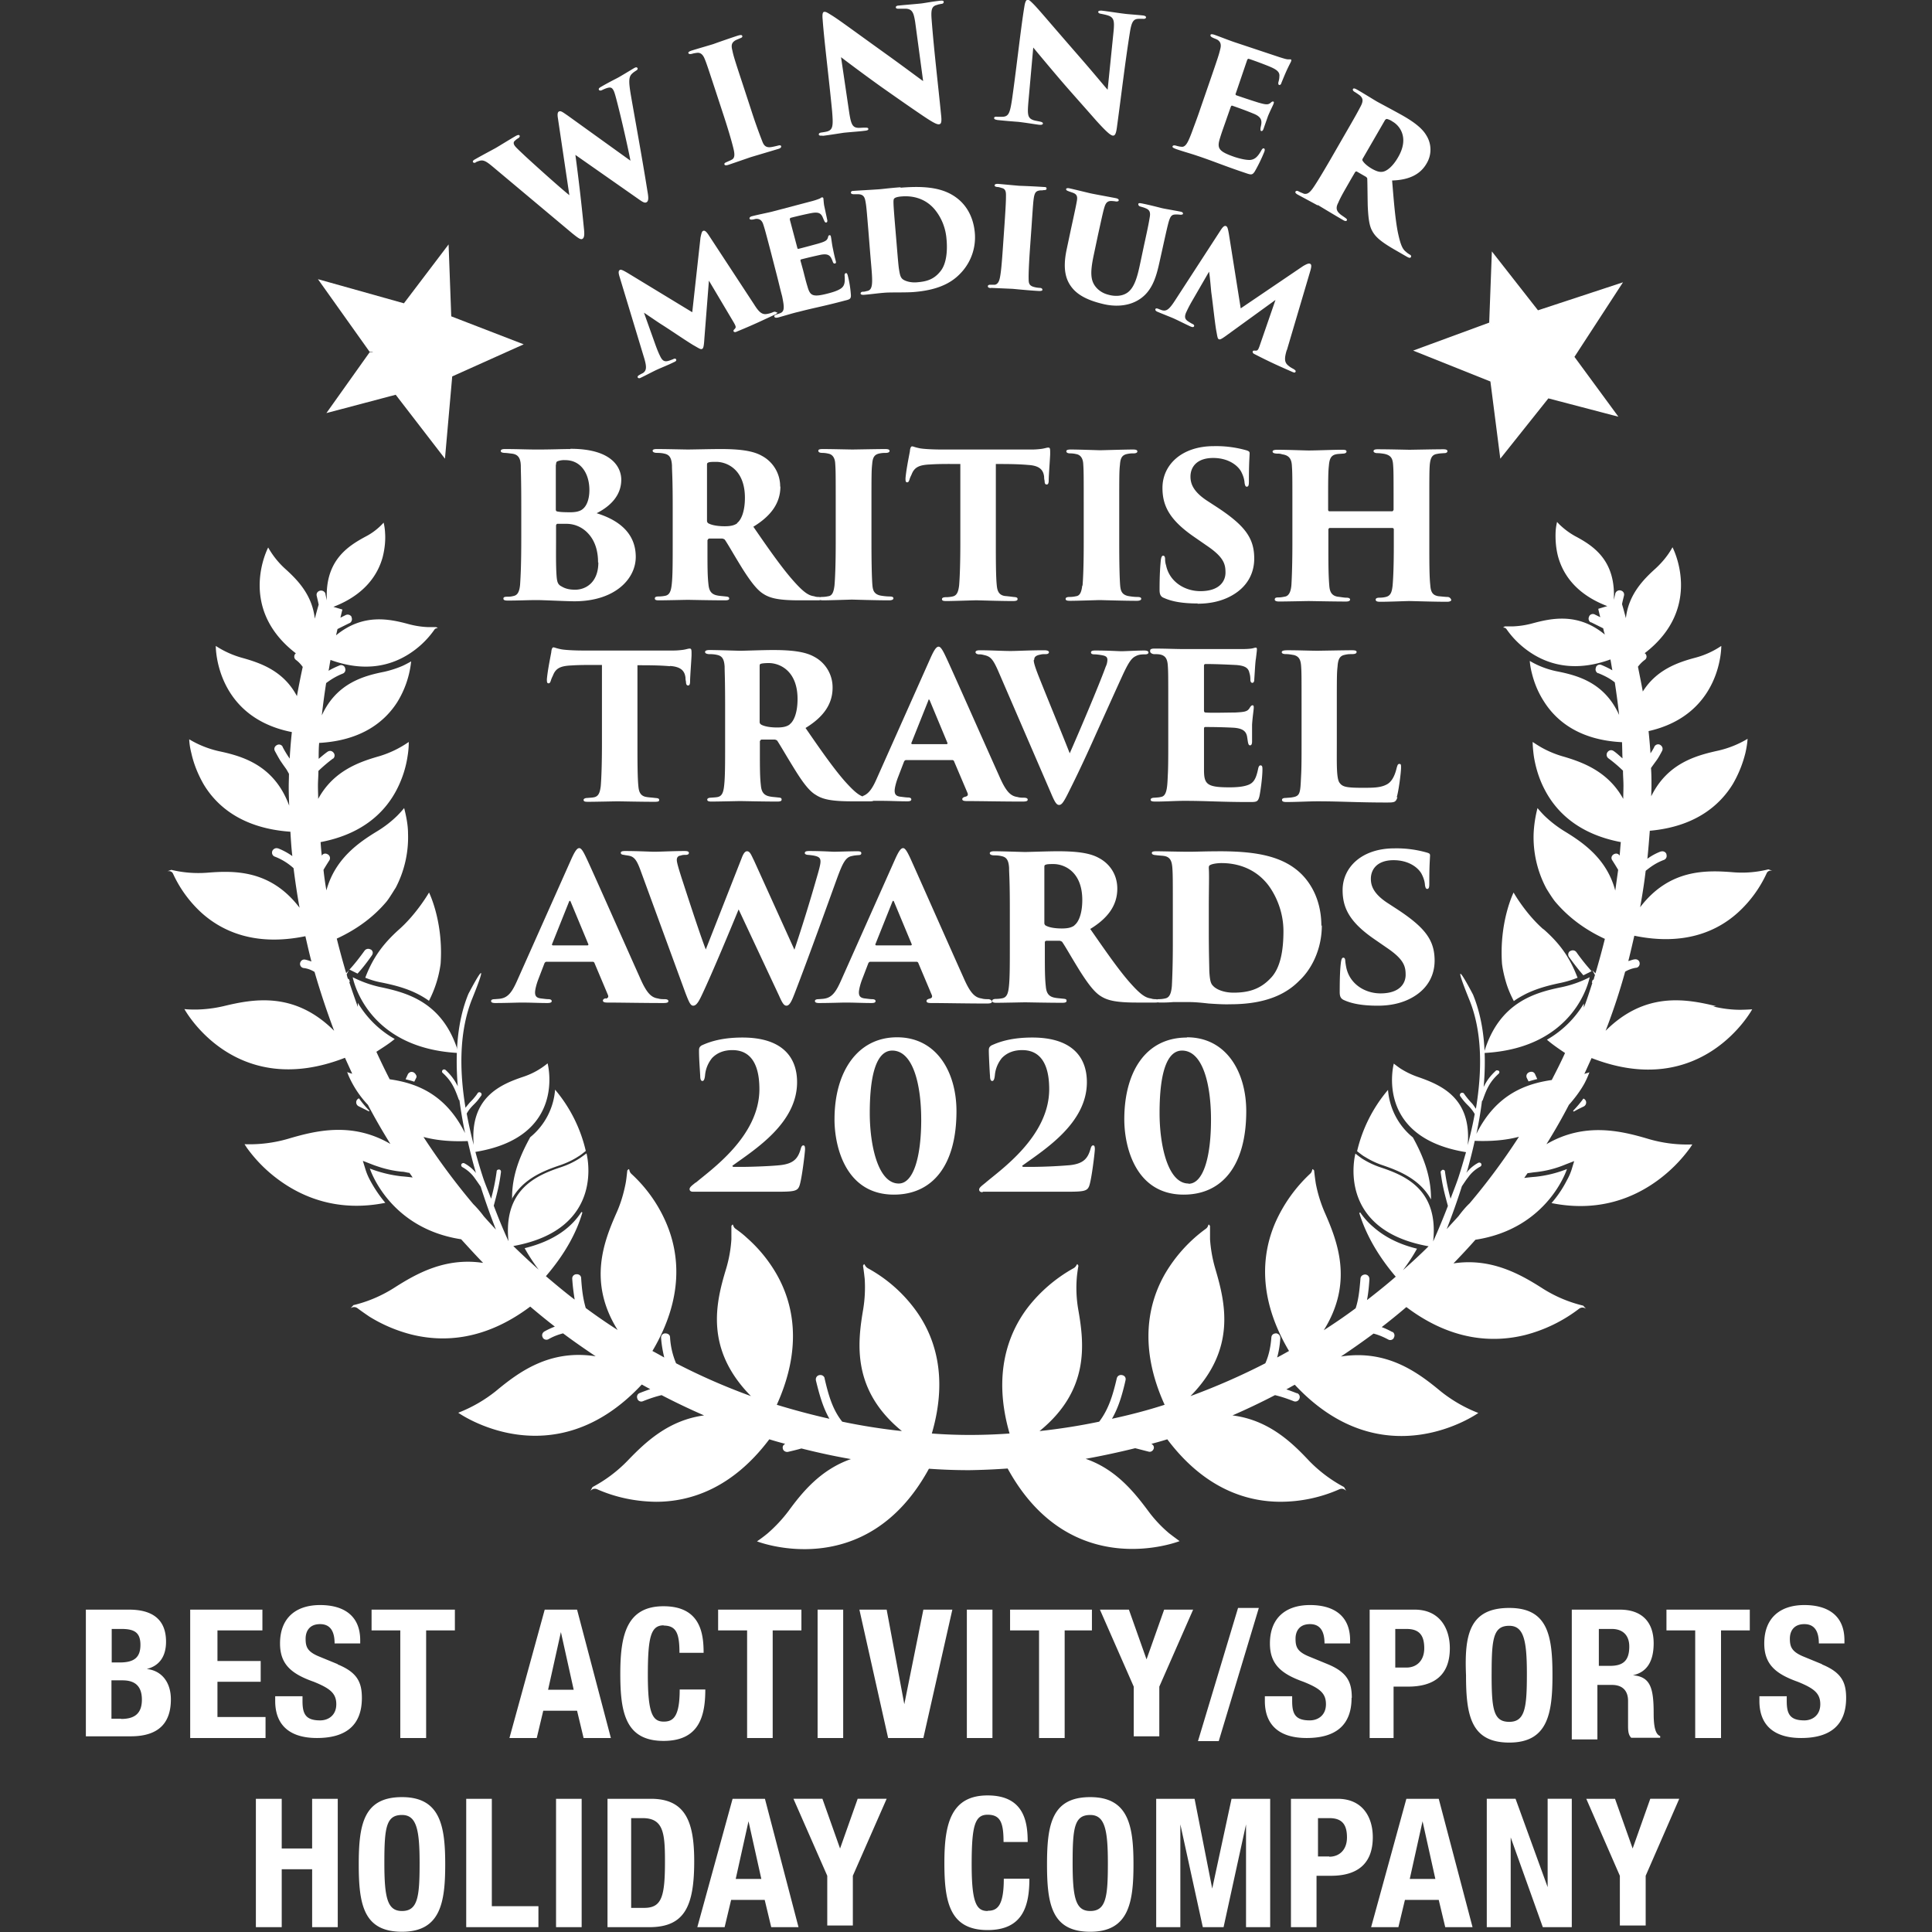 <svg width="90" height="90" fill="none" xmlns="http://www.w3.org/2000/svg"><rect width="100%" height="100%" fill="#333333" stroke="none"/><g clip-path="url(#a)" fill="#fff"><path d="M23.834 55.875c.517-.967 1.518-1.349 2.294-1.607.282-.102.552-.225.81-.394.102-.056.237-.169.35-.258a6.783 6.783 0 0 0-1.43-2.855 3.171 3.171 0 0 1-1.158 2.214c-.439.798-.866 1.753-.844 2.889l-.023.01Zm-3.859-9.239c.281-.54.472-1.136.551-1.743.135-1.967-.54-3.316-.54-3.316s-.562.978-1.384 1.709c-.73.652-1.226 1.304-1.586 2.26.248.1.506.179.765.224.653.135 1.474.326 2.205.854l-.011.011Zm-.71 3.315s-.1-.033-.146-.01c-.045.022-.09.044-.123.111-.034.08-.068.147-.101.225.134.034.27.068.404.113l.079-.158c.034-.056.034-.112 0-.157a.246.246 0 0 0-.101-.112l-.012-.012Zm-2.058 1.788a4.363 4.363 0 0 1-.483-.574.201.201 0 0 0-.113.101.206.206 0 0 0 .101.27l.472.236.034-.045-.011.012Z"/><path d="M17.725 45.984a5.385 5.385 0 0 1-1.294-.461s.585 3.304 4.928 3.53c-.698-2.384-2.42-2.81-3.634-3.07Zm-.36-29.584-.146.01-2.014 2.833 3.228-.854 2.295 2.979.338-3.833 3.33-1.495-3.375-1.304-.124-3.35-2.081 2.743-4.005-1.124 2.407 3.383h.147v.011Zm52.064 1.37v.012-.011l.461 3.597v.01-.01.01-.01l2.239-2.81 3.262.854-.27-.191.27.19-2.047-2.787 2.261-3.473-3.96 1.304-2.148-2.743-.124 3.316.247.191-.247-.19-3.544 1.303 3.6 1.439Zm4.005 26.584c-.079-.102-.203-.102-.293-.045h-.01a.198.198 0 0 0-.034.28c.213.293.427.574.663.844l.112-.056.27-.135a9.423 9.423 0 0 1-.708-.888Zm-9.877 9.52c.247.157.517.292.81.393.765.26 1.766.641 2.295 1.608.01-1.135-.405-2.09-.844-2.889a3.172 3.172 0 0 1-1.159-2.214 6.803 6.803 0 0 0-1.44 2.855c.113.09.225.18.349.258l-.011-.01Z"/><path d="M79.947 46.871c-1.395-.337-3.307-.696-5.152 1.147.349-.9.653-1.82.911-2.754a1.42 1.42 0 0 1 .495-.18c.113 0 .192-.112.18-.213v-.012c-.011-.1-.101-.19-.236-.168-.101.011-.191.056-.292.079.1-.394.19-.787.28-1.18 2.34.483 3.87-.214 4.827-1.08a5.666 5.666 0 0 0 1.339-1.832c.078-.168.27-.112.27-.112l-.192-.068c-.54.135-1.09.18-1.642.135-1.26-.1-2.97-.157-4.331 1.63.101-.562.191-1.124.258-1.697.023-.012.034-.034.057-.045.225-.18.461-.337.787-.461a.197.197 0 0 0 .124-.247v-.023c-.034-.101-.146-.157-.259-.123h-.011a2.66 2.66 0 0 0-.619.337c.045-.427.079-.866.113-1.304 2.137-.191 3.273-1.203 3.87-2.18a5.488 5.488 0 0 0 .585-1.45c.09-.394.1-.653.1-.653a4.687 4.687 0 0 1-1.372.551c-1.023.225-2.362.585-3.116 2.125 0-.158.011-.315.011-.473 0-.28 0-.561-.022-.842.079-.113.169-.237.259-.36.09-.124.169-.27.258-.439.057-.123 0-.224-.09-.28-.1-.057-.213-.012-.27.078v.011a2.698 2.698 0 0 1-.18.304 32.64 32.64 0 0 0-.09-1.034c3.432-.776 3.387-3.968 3.387-3.968a3.965 3.965 0 0 1-1.215.55c-.8.214-1.8.552-2.441 1.574-.068-.37-.147-.764-.226-1.157.09-.113.18-.214.316-.315a.185.185 0 0 0 .044-.27s0-.011-.01-.022c0 0-.023 0-.034-.023 2.778-2.136 1.293-4.934 1.293-4.934-.202.37-.472.697-.787.989-.574.517-1.26 1.214-1.384 2.315-.056-.213-.112-.427-.18-.652.022-.123.056-.247.09-.393.034-.135-.056-.225-.157-.247a.211.211 0 0 0-.248.146v.011c-.023.101-.045.191-.068.281.102-1.855-.978-2.529-1.8-2.967a3.422 3.422 0 0 1-.618-.439 2.113 2.113 0 0 1-.225-.224 2.638 2.638 0 0 0-.068.472c-.011.292 0 .697.113 1.135.225.82.821 1.753 2.295 2.315l-.416.124v.034c.033.123.056.247.09.36l-.248-.124a.194.194 0 0 0-.27.078v.012a.2.2 0 0 0 .067.27h.023l.563.28c.022.102.044.192.078.293-1.248-1.034-2.486-.765-3.397-.517a4.08 4.08 0 0 1-.878.134h-.382c-.056.034-.079.046-.079.057 0 0 .101-.012.158.078.337.484.776.888 1.282 1.192.81.483 1.98.787 3.555.213.034.169.056.338.09.506a4.25 4.25 0 0 0-.506-.247.194.194 0 0 0-.259.101v.023a.198.198 0 0 0 .09.258h.022c.304.124.54.247.766.427.078.506.146 1.012.202 1.518-.686-1.518-1.946-1.844-2.914-2.035a4.12 4.12 0 0 1-.888-.292 3.638 3.638 0 0 1-.36-.191s.01.236.1.584c.09.36.248.82.552 1.293.563.9 1.631 1.81 3.645 1.91.011.248.011.507.022.754-.134-.113-.258-.236-.404-.337-.113-.079-.225-.045-.293.045a.206.206 0 0 0 .045.292 6.463 6.463 0 0 1 .675.573c0 .236.022.461.022.697 0 .202-.01.405-.01.618-.71-1.292-1.913-1.72-2.847-1.99a4.655 4.655 0 0 1-.979-.415 7.533 7.533 0 0 1-.394-.248s0 .27.057.675c.067.416.202.967.495 1.529.517 1.011 1.541 2.079 3.555 2.461-.023.214-.034.427-.056.64v-.01c-.068-.113-.192-.113-.282-.057-.09.057-.135.17-.056.282.101.157.191.303.27.438l-.135.966c-.394-1.483-1.496-2.236-2.385-2.776a5.507 5.507 0 0 1-.911-.708 4.951 4.951 0 0 1-.326-.36 5.81 5.81 0 0 0-.18 1.17 5.081 5.081 0 0 0 .585 2.562c-.034-.056.28.472.438.652.529.618 1.249 1.225 2.295 1.709a38.347 38.347 0 0 1-.438 1.607l-.068-.068-.079-.078.124.224c-.022.068-.045.135-.056.203l-.056.034-.034.112.022.022c-.124.383-.247.776-.394 1.147v-.191a4.758 4.758 0 0 1-1.72 1.686c.247.214.54.416.843.618-.191.427-.405.843-.619 1.259-1.158.169-2.576.63-3.51 2.507a17.32 17.32 0 0 0 .26-1.53s.022-.01.033-.033c.191-.55.337-.865.742-1.236a.093.093 0 0 0 .012-.135s-.09-.045-.135-.011c-.27.247-.44.483-.574.764.135-1.506.034-3.012-.495-4.305 0 0-1.215-2.338-.169.247.608 1.495.596 3.305.304 5.07-.068-.09-.124-.191-.203-.27a2.896 2.896 0 0 1-.168-.191 3.247 3.247 0 0 1-.18-.236c-.034-.056-.09-.056-.147-.034-.045.034-.067.09-.033.146.056.079.112.157.18.236.056.068.112.124.168.18.113.112.225.236.327.416-.09.494-.203.978-.327 1.45.192-2.214-1.26-2.81-2.328-3.181a3.852 3.852 0 0 1-.81-.393 5.287 5.287 0 0 1-.304-.225s-.923 3.428 3.364 4.125c-.113.393-.225.787-.35 1.169-.112.337-.247.663-.37 1a9.555 9.555 0 0 1-.26-1.259c0-.067-.055-.09-.112-.09 0 0-.1.056-.09.113.08.618.18.989.338 1.573a35.034 35.034 0 0 1-.686 1.653c.258-2.417-1.305-3.069-2.453-3.451a3.966 3.966 0 0 1-.855-.405 6.982 6.982 0 0 1-.315-.236s-.956 3.54 3.409 4.317c-.383.382-.788.753-1.193 1.112.237-.315.462-.652.653-1-.923-.225-1.564-.596-2.036-1.012a3.366 3.366 0 0 1-.608-.674l-.045.022c.158.517.394 1.057.72 1.608.259.438.585.899.979 1.36-.439.382-.889.742-1.339 1.09.056-.292.09-.607.113-.967 0-.134-.08-.213-.192-.224-.1 0-.213.056-.225.19-.045.54-.09.979-.225 1.383-.483.36-.978.697-1.485 1.023 1.384-2.214.653-4.103.045-5.485a6.447 6.447 0 0 1-.416-1.349 11.242 11.242 0 0 1-.078-.607c-.136-.157-.034.022-.192.157a6.98 6.98 0 0 0-1.62 2.282c-.619 1.439-.832 3.485.642 5.969-.18.1-.36.202-.552.303a4.42 4.42 0 0 0 .147-.899c0-.135-.09-.214-.192-.225-.112 0-.214.056-.225.191-.034.45-.123.854-.281 1.203a31.172 31.172 0 0 1-3.488 1.529c2.16-2.192 1.62-4.362 1.16-5.924a6.486 6.486 0 0 1-.248-1.383v-.618c-.113-.168-.034.023-.203.135a6.915 6.915 0 0 0-1.879 2.068c-.798 1.372-1.26 3.429-.033 6.126-.799.259-1.62.472-2.453.652.293-.506.473-1.09.63-1.787.034-.135-.045-.225-.157-.247-.101-.023-.214.022-.248.146-.19.82-.393 1.461-.82 2.023-.912.191-1.846.337-2.78.438 2.352-1.91 2.082-4.091 1.8-5.687a5.857 5.857 0 0 1-.067-1.405c.011-.18.045-.416.079-.607-.09-.18-.045.011-.225.112a7.048 7.048 0 0 0-2.127 1.821c-.945 1.237-1.642 3.159-.855 5.879-.618.045-1.237.067-1.856.067-.596 0-1.181-.022-1.766-.067.799-2.732.101-4.642-.855-5.879a6.767 6.767 0 0 0-2.126-1.82c-.18-.102-.135-.293-.225-.113.034.202.056.405.079.607a6.3 6.3 0 0 1-.068 1.405c-.27 1.585-.54 3.777 1.8 5.687a28.028 28.028 0 0 1-2.779-.438c-.439-.55-.63-1.191-.821-2.012v-.022c-.034-.102-.135-.158-.247-.135-.102.022-.18.112-.158.247.169.697.338 1.281.63 1.787a34.096 34.096 0 0 1-2.452-.652c1.226-2.709.765-4.754-.034-6.126a6.699 6.699 0 0 0-1.361-1.652c-.203-.191-.394-.326-.518-.416-.169-.112-.09-.303-.202-.135v.619a6.11 6.11 0 0 1-.248 1.382c-.472 1.562-1.012 3.72 1.159 5.924a29.244 29.244 0 0 1-3.488-1.529 3.628 3.628 0 0 1-.28-1.203c0-.135-.113-.19-.226-.19-.112 0-.202.09-.191.224.022.315.079.618.146.9-.18-.102-.36-.203-.551-.304 1.474-2.484 1.26-4.53.641-5.969a6.664 6.664 0 0 0-1.62-2.282c-.146-.135-.056-.314-.191-.157-.023.202-.045.438-.079.607-.09.46-.225.922-.416 1.349-.608 1.371-1.339 3.26.045 5.474a26.809 26.809 0 0 1-1.485-1.023c-.124-.416-.18-.843-.214-1.383 0-.134-.112-.202-.225-.19a.196.196 0 0 0-.191.213c.023.36.067.674.113.967-.462-.349-.9-.72-1.34-1.09.89-1.035 1.43-2.035 1.7-2.968l-.046-.023c-.45.697-1.237 1.338-2.643 1.686.191.349.416.686.652 1a36.84 36.84 0 0 1-1.181-1.1c4.365-.788 3.409-4.317 3.409-4.317-.102.079-.214.157-.327.236a3.818 3.818 0 0 1-.854.405c-1.148.382-2.7 1.034-2.453 3.45-.248-.54-.473-1.09-.686-1.652.157-.584.258-.955.337-1.574 0-.067-.034-.112-.09-.112-.056 0-.112.023-.112.09a9.366 9.366 0 0 1-.259 1.27c-.124-.337-.27-.663-.383-1.011a24.539 24.539 0 0 1-.348-1.17c4.286-.696 3.363-4.125 3.363-4.125a3.49 3.49 0 0 1-1.113.619c-1.08.36-2.52.966-2.329 3.18a21.141 21.141 0 0 1-.326-1.46c.101-.18.213-.304.326-.416.056-.057.113-.113.169-.18.056-.068.112-.146.18-.236.034-.057.022-.113-.034-.147-.045-.033-.113-.01-.135.034-.056.09-.124.169-.18.236-.056.068-.113.124-.18.191-.067.079-.135.158-.202.248-.293-1.765-.293-3.563.303-5.059 1.047-2.585-.168-.247-.168-.247-.53 1.293-.62 2.8-.495 4.305a2.523 2.523 0 0 0-.574-.764.102.102 0 0 0-.135.011c-.034.045-.034.101.011.135.405.371.551.697.743 1.236 0 .012.022.023.033.034.068.517.158 1.023.26 1.529-.935-1.877-2.34-2.338-3.51-2.507a32.613 32.613 0 0 1-.62-1.281c.293-.191.585-.371.855-.596a4.66 4.66 0 0 1-1.72-1.686v.191c-.136-.382-.27-.764-.395-1.146l.023-.023-.034-.112-.056-.034a1.36 1.36 0 0 1-.056-.202l.123-.225.27.135.113.056c.225-.247.427-.506.664-.843.078-.112.045-.225-.045-.28h-.012a.213.213 0 0 0-.28.055c-.26.36-.473.63-.71.888l-.078.09-.068.068a37.534 37.534 0 0 1-.439-1.608c1.047-.483 1.778-1.09 2.295-1.697.158-.18.462-.708.44-.652a5.081 5.081 0 0 0 .584-2.563c0-.404-.101-.865-.18-1.169a5.35 5.35 0 0 1-.326.36 5.147 5.147 0 0 1-.911.708c-.89.54-1.98 1.293-2.385 2.765-.057-.315-.102-.64-.135-.955.078-.135.168-.281.27-.438a.199.199 0 0 0-.068-.282c-.09-.056-.214-.056-.281.057v.01a11.428 11.428 0 0 1-.056-.64c2.013-.382 3.037-1.45 3.555-2.461.247-.484.416-1 .495-1.53.067-.404.056-.674.056-.674a4.816 4.816 0 0 1-1.372.663c-.946.27-2.138.686-2.847 1.99 0-.202-.011-.404-.011-.607 0-.236.022-.46.022-.697a7.115 7.115 0 0 1 .675-.573h.012a.194.194 0 0 0 .022-.27c-.067-.09-.18-.123-.292-.045-.158.113-.282.225-.405.326 0-.247 0-.494.022-.742 2.014-.112 3.083-1.022 3.645-1.91a4.493 4.493 0 0 0 .641-1.889c-.135.079-.27.146-.36.191-.225.102-.54.214-.888.293-.957.19-2.228.528-2.914 2.034.056-.506.124-1 .202-1.506.237-.18.484-.326.765-.438.124-.045.158-.169.113-.27v-.011a.194.194 0 0 0-.259-.102c-.191.08-.36.158-.506.248.034-.169.056-.338.09-.506 1.575.573 2.745.27 3.555-.214a4.188 4.188 0 0 0 1.282-1.191c.057-.09.158-.068.158-.079 0 0-.023-.022-.079-.045h-.382a4.073 4.073 0 0 1-.878-.135c-.911-.247-2.137-.517-3.397.517.022-.1.045-.19.067-.292l.563-.28h.01a.212.212 0 0 0 .08-.27v-.023a.212.212 0 0 0-.27-.079l-.248.124c.034-.124.056-.247.09-.36v-.022l-.416-.124c1.462-.562 2.07-1.495 2.295-2.315.112-.439.135-.843.112-1.136a2.49 2.49 0 0 0-.067-.472 2.936 2.936 0 0 1-.844.652c-.81.438-1.901 1.113-1.8 2.968-.022-.09-.045-.18-.067-.293v-.01c-.023-.102-.135-.17-.248-.147-.101.022-.191.112-.157.247.033.146.067.281.09.405-.068.225-.124.438-.18.652-.124-1.113-.81-1.81-1.384-2.327a3.967 3.967 0 0 1-.788-.989s-1.485 2.799 1.294 4.934c0 0-.022 0-.034.023l-.01.011c-.057.09-.046.202.044.27.124.09.225.202.315.326-.101.46-.191.921-.27 1.36-.63-1.192-1.721-1.551-2.565-1.787a4.391 4.391 0 0 1-1.215-.551s-.045 3.305 3.544 4.013c-.045.416-.079.831-.101 1.236l-.068-.101a5.02 5.02 0 0 1-.259-.438v-.012a.192.192 0 0 0-.27-.078c-.09.045-.157.157-.09.28.08.147.158.293.248.439.09.135.169.247.259.371.056.079.1.169.146.247 0 .203-.011.405-.011.596 0 .303.01.596.022.888-.697-1.888-2.171-2.304-3.285-2.54a4.687 4.687 0 0 1-1.372-.551s0 .258.101.652c.112.506.315 1 .574 1.45.607 1.011 1.788 2.045 4.038 2.203.023.382.045.764.09 1.135a3.08 3.08 0 0 0-.663-.36h-.012c-.1-.033-.213.023-.258.124-.034.101 0 .214.112.259a2.784 2.784 0 0 1 .878.54c.078.617.168 1.236.28 1.843-1.36-1.788-3.07-1.732-4.33-1.63a5.39 5.39 0 0 1-1.643-.135l-.191.067s.191-.056.27.113A5.667 5.667 0 0 0 9.4 42.533c.956.854 2.486 1.562 4.826 1.079.09.393.18.787.281 1.18a1.831 1.831 0 0 0-.292-.09c-.135-.022-.214.068-.237.169v.011a.193.193 0 0 0 .18.214c.18.022.35.09.495.18.27.932.574 1.843.912 2.742-1.845-1.843-3.758-1.484-5.153-1.147a6.053 6.053 0 0 1-1.271.158c-.158 0-.371 0-.551-.023 0 0 2.317 4.283 7.48 2.27l.338.743a1.948 1.948 0 0 1-.236-.079s.023.056.056.146a4.735 4.735 0 0 0 .911 1.383 29.25 29.25 0 0 0 1.047 1.82c-1.789-1.045-3.488-.618-4.781-.235a6.43 6.43 0 0 1-2.014.247c.034.056.068.101.101.157a6.68 6.68 0 0 0 1.541 1.54c1.092.787 2.734 1.473 4.917 1.034a6.108 6.108 0 0 1-.72-1.068 2.782 2.782 0 0 1-.203-.483l-.124-.404.405.157c.135.056.282.101.417.146.326.101.652.168.99.202.123 0 .236.045.36.056.045.068.1.135.146.214a9.476 9.476 0 0 0-.529-.056 5.923 5.923 0 0 1-1.462-.36s.877 2.776 4.252 3.294c.338.37.675.741 1.024 1.101-1.778-.27-3.139.517-4.174 1.18-.574.36-1.204.63-1.867.787l-.135.146s.157-.123.326 0c.18.135.36.259.54.382a7.018 7.018 0 0 0 1.98.843c1.462.36 3.397.293 5.524-1.303.37.314.753.629 1.147.932a3.679 3.679 0 0 0-.484.225c-.112.068-.135.191-.078.281v.011a.2.2 0 0 0 .27.068c.236-.135.46-.214.675-.27.494.371 1 .72 1.518 1.068-2.149-.337-3.588.742-4.646 1.619a6.668 6.668 0 0 1-1.755 1.011s4.399 3.136 8.55-1.315c.124.068.259.146.394.214-.158.056-.315.112-.484.18-.124.044-.158.168-.113.27v.01c.045.102.158.147.26.102.314-.124.584-.214.865-.281a32.03 32.03 0 0 0 1.98.944c-1.676.225-2.756 1.27-3.577 2.124a6.55 6.55 0 0 1-1.62 1.214l-.101.18s.123-.157.315-.079c.866.383 1.8.574 2.745.585 1.575 0 3.543-.607 5.276-2.911.247.078.495.146.742.213-.09.045-.135.124-.112.214v.011c.022.101.135.169.247.146.237-.056.428-.101.62-.157.753.19 1.529.36 2.305.494-1.417.495-2.272 1.551-2.913 2.428a6.815 6.815 0 0 1-.968 1.034 6.308 6.308 0 0 1-.495.371s5.074 2 8.01-3.383a25.97 25.97 0 0 0 1.879.067 31.379 31.379 0 0 0 1.788-.078c2.948 5.384 8.01 3.383 8.01 3.383-.168-.124-.337-.247-.495-.371a6.027 6.027 0 0 1-.967-1.034c-.653-.877-1.508-1.945-2.914-2.428a38.133 38.133 0 0 0 2.306-.495c.192.046.394.102.62.158.112.034.213-.034.247-.146.022-.09-.023-.169-.113-.214.248-.067.495-.135.743-.213 1.732 2.304 3.7 2.91 5.276 2.91a6.79 6.79 0 0 0 2.745-.584c.19-.078.315.079.315.079l-.102-.18a6.572 6.572 0 0 1-1.62-1.214c-.81-.865-1.89-1.91-3.577-2.124a31.895 31.895 0 0 0 1.98-.944c.281.067.551.157.866.28a.203.203 0 0 0 .27-.112.193.193 0 0 0-.101-.258h-.023c-.168-.068-.326-.124-.483-.18.135-.068.258-.146.393-.214 4.152 4.451 8.55 1.315 8.55 1.315a6.666 6.666 0 0 1-1.755-1.011c-1.057-.877-2.497-1.956-4.646-1.619a36.656 36.656 0 0 0 1.519-1.068c.225.057.439.146.675.27a.19.19 0 0 0 .27-.067v-.011a.197.197 0 0 0-.056-.27h-.023a3.67 3.67 0 0 0-.484-.225 31.66 31.66 0 0 0 1.148-.933c2.115 1.596 4.061 1.663 5.524 1.304a7.014 7.014 0 0 0 2.52-1.225c.168-.124.326 0 .326 0l-.135-.146a6.224 6.224 0 0 1-1.868-.787c-1.035-.663-2.407-1.45-4.173-1.18.348-.36.686-.72 1.023-1.102 3.387-.517 4.264-3.293 4.264-3.293a5.57 5.57 0 0 1-1.463.36 9.476 9.476 0 0 0-.528.055c.056-.078.101-.146.157-.224.124-.011.236-.034.349-.045a4.92 4.92 0 0 0 1.417-.36l.405-.157-.123.404a2.641 2.641 0 0 1-.214.484 5.232 5.232 0 0 1-.72 1.068c2.182.438 3.814-.237 4.916-1.035a6.905 6.905 0 0 0 1.541-1.54c.068-.1.102-.157.102-.157a6.389 6.389 0 0 1-2.014-.247c-1.282-.382-2.992-.81-4.781.236.371-.596.72-1.203 1.046-1.832.27-.304.518-.63.72-.99a4.31 4.31 0 0 0 .236-.528c-.078.034-.157.045-.236.079l.337-.742c5.164 2.012 7.482-2.27 7.482-2.27a10.21 10.21 0 0 1-.552.022c-.427 0-.855-.056-1.27-.157l.145-.012Zm-9.18 6.07a30.122 30.122 0 0 1-2.306 3.114c-.18.168-.348.37-.517.596-.18.202-.371.404-.551.606.258-.663.495-1.326.708-2 .102-.146.192-.293.293-.416a1.63 1.63 0 0 1 .562-.495c.057-.033.068-.09.045-.135-.022-.045-.078-.067-.135-.045a1.745 1.745 0 0 0-.55.461c0-.034.022-.056.033-.09.124-.45.247-.921.349-1.393.798.033 1.485-.034 2.07-.192v-.01Zm-48.981.203c.112.483.225.955.36 1.404 0 .034.022.068.034.102a1.743 1.743 0 0 0-.552-.461.108.108 0 0 0-.135.045.108.108 0 0 0 .045.135c.225.123.416.292.563.494.09.124.191.27.292.416.214.675.45 1.338.709 2a28.11 28.11 0 0 1-.563-.617 5.05 5.05 0 0 0-.495-.574 31.63 31.63 0 0 1-2.317-3.124c.585.157 1.271.224 2.07.19l-.011-.01Z"/><path d="M71.893 43.286c-.833-.73-1.384-1.709-1.384-1.709s-.675 1.35-.54 3.316c.034.281.101.574.191.877.09.303.214.584.36.865.18-.134.371-.236.563-.337.573-.28 1.159-.416 1.642-.517a4.63 4.63 0 0 0 .765-.236s0-.022-.011-.022c-.36-.945-.844-1.596-1.575-2.237h-.011Zm-.664 6.665c-.101.045-.157.158-.101.27l.078.157c.135-.044.27-.078.405-.112-.034-.079-.067-.146-.101-.225-.056-.123-.18-.135-.281-.09Zm2.047 1.788.034.044c.135-.078.292-.157.46-.236a.206.206 0 0 0 .102-.27c-.022-.044-.067-.09-.112-.1a5.25 5.25 0 0 1-.484.573v-.011Z"/><path d="M74.053 45.523a5.22 5.22 0 0 1-1.294.46c-1.215.248-2.936.686-3.633 3.07 4.342-.226 4.927-3.53 4.927-3.53ZM61.397 9.554s.742.45 1.17.697c.09.056.146.056.168.023.023-.034.023-.068-.078-.135-.124-.09-.192-.124-.27-.203-.17-.157-.135-.326-.045-.494.123-.293.303-.585.596-1.102l.191-.326s.045-.045.079-.022l.427.247s.057.045.057.079c.01.236.01.584.022 1.247.023.551.068.944.203 1.18.146.282.393.506 1.057.889l.585.337c.068.034.135.067.169 0 .022-.045 0-.09-.079-.124-.045-.034-.09-.056-.146-.112-.169-.124-.259-.326-.383-.9-.135-.674-.202-1.63-.27-2.427.754-.023 1.305-.259 1.61-.798a1.247 1.247 0 0 0-.023-1.316c-.192-.325-.585-.629-1.193-.966-.304-.169-.934-.506-1.057-.573-.09-.045-.698-.428-.98-.585-.1-.056-.157-.067-.18-.022-.022.033 0 .09.08.135.056.033.157.1.247.168.135.124.169.247.023.517-.113.214-.18.349-.754 1.338L61.97 7.44c-.36.618-.63 1.068-.81 1.326-.146.203-.258.293-.416.259-.079-.034-.169-.068-.236-.101-.068-.045-.124-.045-.158 0-.022.045 0 .078.09.135.225.123.855.46.934.505l.023-.01Zm3.127-3.968s.045-.045.079-.045a.741.741 0 0 1 .27.124c.337.191.787.764.247 1.675-.247.427-.528.64-.72.663-.146.022-.292-.034-.46-.124-.18-.1-.36-.236-.45-.37-.035-.046-.035-.08 0-.135l1.034-1.788Zm-26.201.742c.293-.034.833-.123 1.001-.146.462-.045.698-.056.957-.09.112-.011.18-.034.168-.09 0-.045-.045-.056-.157-.056-.147 0-.282.023-.394 0-.214-.045-.27-.247-.349-.776l-.37-2.506a82.09 82.09 0 0 0 1.889 1.394c.495.348 1.215.854 1.778 1.236.528.36.787.517.9.495.1-.012.134-.101.09-.472-.147-1.484-.327-2.957-.44-4.44-.033-.461.023-.596.27-.652.046-.023.09-.023.18-.045.09 0 .125-.056.113-.101 0-.045-.056-.057-.169-.045-.315.033-.675.1-.843.123-.293.034-.777.068-1.08.102-.079 0-.146.033-.135.09 0 .033.045.067.146.056h.326c.304.022.36.202.428.618l.371 2.754c-.225-.158-.788-.585-1.631-1.192C39.493 1.236 39.066.91 38.717.697c-.214-.135-.248-.146-.315-.146-.09 0-.101.146-.079.37.068.956.293 2.732.439 4.25.056.685.045.876-.236.955-.08.022-.18.034-.248.045-.101.011-.135.045-.135.09 0 .056.068.067.169.056l.011.011Zm8.1-.742c.292.034.844.079 1.012.09.462.056.698.101.957.135.123.011.18 0 .191-.056 0-.045-.034-.067-.135-.09-.146-.034-.281-.045-.383-.101-.202-.101-.202-.304-.157-.832l.225-2.518c.484.585 1.136 1.36 1.508 1.787.472.54.956 1.08 1.428 1.62.428.471.642.673.765.696.101.011.158-.067.203-.438.202-1.473.371-2.957.607-4.429.079-.46.169-.573.416-.573h.192c.09.011.135-.034.135-.068 0-.045-.045-.078-.158-.09-.315-.033-.686-.056-.843-.078-.293-.034-.777-.113-1.07-.146-.078 0-.146 0-.157.056 0 .033.023.078.124.09.101.022.225.045.326.078.293.09.304.281.27.697l-.281 2.765c-.18-.202-.63-.753-1.305-1.528C48.774.91 48.437.495 48.156.203c-.18-.18-.214-.203-.27-.214-.09-.011-.136.112-.17.337-.157.944-.348 2.72-.562 4.237-.101.686-.157.866-.45.877h-.247c-.102-.011-.147.011-.147.056 0 .057.045.08.158.09h-.045Zm8.337 1.349c.393.135.697.214 1.023.326.742.247 1.26.472 2.239.798.258.09.315.101.427-.067.169-.292.315-.596.439-.9.034-.078.045-.157-.011-.18-.045-.01-.08.023-.124.102-.169.303-.315.427-.54.438-.225 0-.506-.078-.686-.135-.788-.27-.844-.415-.687-.91.08-.27.237-.686.315-.922l.17-.483c.022-.056.033-.09.078-.079.326.113.664.236.99.371.337.135.394.292.36.506l-.034.169c0 .067-.011.123.034.134.045.012.079-.022.112-.112.023-.079.147-.416.203-.584.112-.27.236-.506.259-.574.01-.045.033-.09-.012-.1-.033-.012-.067 0-.123.055-.124.102-.225.09-.574-.01a37 37 0 0 1-1.024-.338c-.045-.023-.045-.056-.022-.101l.528-1.551s.034-.068.08-.045c.213.067.82.292 1.045.393.327.146.394.27.372.438 0 .09-.023.18-.045.259-.012.067 0 .112.033.124.045.01.09-.023.102-.08.146-.359.247-.595.315-.73.09-.19.135-.258.146-.303.011-.034.011-.068-.023-.079h-.123c-.08 0-.248-.056-.394-.101l-1.991-.663c-.315-.101-.642-.236-1.047-.382-.112-.034-.168-.034-.18.01-.01.046.012.08.102.125.067.033.168.067.225.1.157.102.18.248.123.45-.056.236-.1.371-.495 1.518l-.427 1.236c-.146.439-.304.843-.405 1.124-.169.439-.281.697-.495.652-.056 0-.135-.022-.225-.045-.101-.034-.157-.011-.169.023-.022.045.023.078.146.123h-.01Zm-32.625.63c.067-.023.135-.057.225-.08.18-.044.326.057.596.282l3.701 3.102c.293.236.394.304.473.259.101-.056.101-.236.067-.529a93.701 93.701 0 0 0-.393-3.383l2.89 2.023c.237.169.338.236.428.18.113-.067.079-.28.034-.54-.236-1.494-.619-3.574-.776-4.495-.09-.551-.101-.798.056-.945.079-.078.124-.1.191-.146.079-.045.09-.09.068-.123-.034-.057-.09-.034-.169.01-.225.136-.675.406-.72.428-.056.034-.405.202-.81.438-.124.068-.112.113-.09.147.023.033.09.033.146 0 .36-.17.439-.135.518 0 .056.09.112.314.191.618.191.742.484 2.023.608 2.675l-2.937-2.113c-.202-.135-.303-.225-.393-.18-.068.034-.08.135-.046.337l.53 3.563c-.53-.427-1.88-1.652-2.082-1.843-.259-.247-.439-.405-.484-.495-.045-.078-.033-.157.034-.202a.637.637 0 0 1 .146-.112c.057-.034.09-.08.068-.124-.023-.045-.079-.034-.169.011-.349.202-.799.483-.956.573-.101.057-.551.293-.945.517-.09.045-.124.09-.101.135.022.034.067.045.146.012h-.045Zm10.102-5.058c.068-.023.146-.034.225-.045.169-.023.281.078.36.27.09.213.158.426.518 1.517l.405 1.236c.225.697.37 1.203.438 1.506.045.214.045.383-.1.45-.08.045-.147.067-.215.101-.09.034-.135.068-.123.113.022.056.079.056.19.022.237-.079.98-.337 1.013-.348.068-.023.833-.248 1.317-.394.112-.034.135-.09.123-.123-.01-.045-.056-.057-.168-.023-.102.023-.225.056-.327.067-.225.023-.315-.09-.382-.27a24.92 24.92 0 0 1-.529-1.494l-.405-1.237c-.36-1.09-.416-1.281-.461-1.506-.068-.258-.023-.37.146-.472.09-.045.135-.056.203-.09.067-.022.135-.056.112-.112-.011-.045-.056-.056-.18-.023-.259.079-1.091.371-1.147.394-.056.022-.765.225-1.047.314-.123.045-.146.08-.135.113.012.045.08.056.158.034h.011Zm3.937 12.049s-.045-.056-.146-.022a1.111 1.111 0 0 1-.292.09c-.225.044-.372-.068-.597-.428l-2.137-3.26c-.101-.146-.169-.213-.248-.18-.056.023-.078.102-.123.316l-.383 3.473-3.015-1.832c-.214-.124-.304-.169-.36-.135-.056.034-.079.1-.011.315l1.136 3.754c.146.472.113.618-.045.73a2.313 2.313 0 0 0-.169.09c-.078.045-.09.079-.078.113.033.056.1.045.157.01.236-.112.506-.258.72-.359.191-.09.54-.225.81-.36.113-.044.124-.09.101-.134-.022-.034-.067-.045-.146 0-.09.033-.146.056-.225.078-.18.045-.27-.022-.36-.202-.045-.09-.101-.202-.214-.506l-.55-1.54c.157.101.595.405.787.528.483.304 1.046.697 1.485.967.315.18.37.225.438.191.045-.022.08-.078.102-.46l.213-2.72 1.114 1.876c.169.281.158.304.068.394-.034.034-.045.067-.034.09.011.022.056.067.157.011.822-.337 1.182-.517 1.767-.787.1-.045.123-.079.1-.123l-.022.022Zm9.979-1.146 1.001.044c.034 0 .799.08 1.26.102.113 0 .146-.023.146-.056 0-.034-.022-.09-.135-.09a1.23 1.23 0 0 1-.27-.045c-.202-.057-.236-.169-.236-.338-.011-.28.023-.888.056-1.37l.08-1.125c.067-1 .078-1.158.112-1.36.045-.225.112-.281.292-.303.079 0 .09 0 .158-.012.079 0 .135-.01.135-.067 0-.045 0-.079-.124-.079a37.215 37.215 0 0 0-1.136-.056c-.023 0-.743-.067-1.001-.09-.124 0-.147.023-.158.068 0 .044.034.067.124.078.067 0 .135.023.202.045.17.034.203.158.203.326 0 .202 0 .371-.068 1.371l-.078 1.124c-.045.641-.08 1.08-.135 1.35-.034.18-.102.314-.237.337h-.213c-.08 0-.113.033-.113.067 0 .056.034.079.146.09l-.01-.011Zm-4.196-4.688c-.607.045-.866.09-1.091.101-.315.023-.979.057-1.091.068-.124 0-.135.045-.135.079 0 .033.01.067.112.078h.214c.304 0 .326.203.36.382.034.203.045.338.124 1.282l.09 1.124c.1 1.203.18 1.663-.147 1.72-.1.022-.112.033-.19.033-.08 0-.113.045-.113.079s.022.067.135.067c.315-.022.686-.078 1-.1.27-.023 1.013 0 1.373-.034 1.373-.113 1.913-.607 2.217-.945a2.412 2.412 0 0 0 .596-1.81c-.068-.764-.405-1.27-.776-1.573-.63-.517-1.474-.63-2.69-.528l.012-.023Zm2.138 2.44c.045.516 0 1.135-.293 1.483-.315.394-.675.472-1.091.506-.236.022-.529-.034-.675-.157-.079-.08-.113-.158-.158-.461-.022-.124-.056-.517-.112-1.203l-.068-.81c-.1-1.202-.09-1.224-.033-1.28.045-.046.19-.08.348-.09.428-.034 1.047.044 1.52.595.337.405.528.9.562 1.428v-.012Zm-7.752 11.509a1.61 1.61 0 0 0-.855-1.438c-.416-.236-1.035-.315-1.923-.315-.428 0-1.34.022-1.52.022-.134 0-1.034-.022-1.44-.022-.134 0-.202.022-.202.079 0 .056.057.09.17.1.078 0 .235 0 .37.034.225.046.338.17.36.551 0 .304.034.484.034 1.934v1.652c0 .91 0 1.562-.045 1.956-.034.314-.101.483-.292.528a1.607 1.607 0 0 1-.327.034c-.1 0-.168.022-.168.09 0 .067.045.09.19.09.316 0 1.238-.023 1.35-.023.068 0 1.092.023 1.722.023.135 0 .202-.023.202-.08 0-.055-.022-.09-.168-.1-.192-.023-.293-.023-.428-.056-.281-.068-.348-.27-.371-.518-.045-.393-.045-.831-.045-1.573v-.472s.034-.079.079-.079h.618s.09.023.113.056c.169.248.383.641.821 1.35.371.584.675.988.968 1.168.326.214.742.304 1.71.304h.843s.068 0 .102-.012c.034 0 .056.012.112.012.315 0 1.305-.034 1.361-.034.08 0 1.092.034 1.733.034.146 0 .202-.045.202-.09 0-.057-.033-.09-.202-.09a2.66 2.66 0 0 1-.416-.045c-.282-.068-.338-.236-.36-.472-.034-.394-.045-1.26-.045-2.001v-1.652c0-1.45 0-1.698.033-1.99.023-.337.113-.46.36-.506.124-.022.18-.022.27-.022.09 0 .18-.023.18-.09 0-.056-.045-.09-.202-.09-.338 0-1.451.022-1.53.022-.079 0-1.001-.022-1.373-.022-.157 0-.213.022-.213.079 0 .067.067.1.18.1.09 0 .19.012.28.034.203.034.316.203.327.473.023.303.023.573.023 2.023v1.652c0 .922-.023 1.596-.057 1.99-.033.27-.09.483-.292.506a1.38 1.38 0 0 1-.293.033c-.033 0-.056 0-.078.011-.023 0-.034-.01-.056-.01-.08 0-.136 0-.237-.035-.258-.033-.495-.19-.99-.753-.573-.652-1.26-1.652-1.834-2.484.81-.494 1.26-1.09 1.26-1.877l-.01.011Zm-1.991 1.698c-.146.112-.337.146-.596.146-.259 0-.551-.034-.731-.124a.136.136 0 0 1-.09-.135V21.65c0-.08.022-.08.056-.102.067-.033.225-.033.371-.033.495 0 1.339.348 1.339 1.675 0 .629-.169 1.034-.371 1.18h.022ZM53.027 9.52s0 .08.101.102c.147.045.158.045.236.078.203.079.237.203.192.439-.034.202-.056.348-.259 1.27l-.157.742c-.136.64-.27 1.326-.72 1.54-.248.123-.53.1-.72.056-.136-.034-.338-.079-.563-.281-.337-.326-.371-.708-.191-1.563l.202-.955c.169-.764.236-1.08.293-1.27.056-.191.123-.315.315-.315.067 0 .18.011.236.023.09 0 .113-.012.124-.057 0-.033-.023-.078-.147-.1-.236-.046-1.09-.203-1.125-.214-.022 0-.742-.18-1-.236-.136-.034-.17 0-.18.022 0 .034 0 .067.1.101.045.023.203.068.27.101.136.068.158.169.136.326-.034.203-.068.371-.282 1.35l-.202.955c-.191.91-.034 1.416.258 1.775.316.394.855.619 1.497.765.45.101.99.101 1.451-.124.765-.37.967-1.135 1.125-1.854l.135-.607c.203-.922.236-1.057.292-1.26.08-.27.147-.337.327-.337.09 0 .146 0 .213.012.09 0 .124-.023.124-.045 0-.045-.011-.079-.123-.101-.338-.068-.766-.135-.89-.169-.134-.034-.517-.135-.91-.214-.113-.022-.158-.01-.158.034v.011Zm-26.46 11.398c-.371 0-.922.023-1.541.023-.461 0-.934-.023-1.508-.023-.112 0-.19.023-.19.09 0 .045.033.079.168.09.101 0 .236.022.349.034.27.033.405.18.416.561 0 .304.022.563.022 1.934v1.382c0 1.18-.022 1.72-.056 2.237-.034.349-.135.484-.304.517a.96.96 0 0 1-.28.034c-.147 0-.192.022-.192.09 0 .067.067.09.202.09.507 0 .957-.023 1.362-.023.28 0 1.395.056 1.743.056 1.88 0 2.858-1.034 2.858-2.068 0-1.135-.833-1.73-1.823-2.034.62-.315 1.148-.81 1.148-1.563 0-.528-.383-1.438-2.363-1.438l-.01.011Zm-.664.73c0-.134.034-.145.09-.168a.876.876 0 0 1 .338-.045c.742 0 1.125.64 1.125 1.394 0 .404-.113.73-.315.888-.135.112-.349.146-.563.146-.135 0-.45 0-.596-.034-.045 0-.09-.022-.09-.09v-2.09h.011Zm1.97 4.553c0 .933-.586 1.27-1.08 1.27-.192 0-.417-.023-.62-.146-.19-.09-.225-.214-.247-.517-.034-.483-.023-1.135-.023-1.585v-.753s.023-.068.057-.068h.472c.326.012.63.135.878.36.438.405.55.956.55 1.439h.012Zm32.072-9.881 1.103-3.731c.045-.169.056-.27-.023-.303-.056-.023-.135 0-.326.112l-2.902 1.967-.552-3.473c-.045-.248-.067-.337-.135-.36-.056-.023-.123 0-.247.191l-2.138 3.293c-.27.416-.393.484-.585.439a3.103 3.103 0 0 1-.18-.068c-.09-.033-.123-.022-.135.012-.022.056.034.1.09.123.237.101.53.214.743.304.202.09.529.258.799.382.112.045.146.034.168-.011.012-.034 0-.079-.09-.113a3.184 3.184 0 0 1-.202-.123c-.146-.101-.158-.214-.079-.405.045-.09.09-.202.248-.483l.82-1.417c.035.18.08.708.102.945.079.562.146 1.247.225 1.753.068.36.068.427.135.45.045.022.113 0 .416-.225l2.217-1.607-.71 2.056c-.1.304-.123.315-.258.304-.045 0-.079 0-.09.034-.011.033-.011.09.09.134.788.405 1.159.563 1.744.821.101.045.135.045.157 0 .023-.045 0-.067-.078-.124-.102-.056-.17-.09-.26-.168-.18-.146-.19-.326-.067-.73v.022Z"/><path d="M35.038 10.071c-.1.023-.123.068-.123.101 0 .034.033.068.123.057.068 0 .135-.034.203-.034.157 0 .247.079.303.225.068.202.102.314.372 1.348l.281 1.09c.09.35.169.698.236.934.09.45.135.697-.067.787-.068.033-.124.044-.18.067-.113.034-.124.067-.113.101.011.045.045.068.169.045.371-.101.675-.202.979-.27.686-.18 1.159-.258 2.126-.517.236-.056.292-.078.292-.247a5.07 5.07 0 0 0-.146-.922c-.022-.078-.045-.123-.09-.112-.045.011-.067.056-.056.135.023.303-.011.472-.18.584-.169.113-.416.18-.585.225-.731.191-.844.112-.968-.326-.078-.247-.146-.54-.202-.753l-.124-.45s0-.056.034-.056c.304-.079.596-.146.9-.213.349-.068.45.033.529.213.022.045.034.09.045.113.022.067.056.09.101.078.045-.011.056-.033.034-.123a6.719 6.719 0 0 1-.124-.54c-.056-.236-.079-.517-.101-.584 0-.034-.023-.08-.068-.068-.033 0-.056.034-.067.101-.045.146-.124.191-.473.293-.247.067-.697.19-.889.236-.045.01-.056 0-.067-.045l-.349-1.315s0-.068.034-.08c.203-.055.731-.179.979-.224.315-.056.416.011.495.146.045.09.056.135.101.225.023.056.056.079.09.067.045 0 .056-.067.045-.112l-.146-.686c-.023-.146-.023-.236-.034-.314 0-.034-.023-.057-.056-.057-.034 0-.068.023-.09.045-.102.045-.236.09-.36.124l-1.879.495c-.27.067-.585.123-.979.224l.045-.01Zm-3.836 20.952c.551.034.698.258.731.55 0 .046 0 .08.023.192 0 .112.034.168.101.168.056 0 .09-.056.09-.19 0-.237.068-1.102.068-1.237 0-.236 0-.293-.09-.293-.068 0-.146.034-.293.057a3.664 3.664 0 0 1-.596.034h-4.095c-.36 0-.877-.023-1.046-.068-.214-.045-.259-.079-.315-.079-.056 0-.09.09-.101.236-.068.36-.17.866-.203 1.248 0 .113 0 .191.079.191.067 0 .09-.079.112-.146.023-.079.057-.146.09-.214.124-.326.327-.45.855-.472.473-.033 1.058-.022 1.429-.022v3.664c0 .91-.023 1.585-.056 1.978-.034.27-.09.473-.304.518-.101.022-.203.022-.304.033-.112 0-.191.034-.191.09 0 .079.067.09.214.09.315 0 1.226-.022 1.384-.022.146 0 1.068.022 1.71.022.168 0 .213-.022.213-.079 0-.067-.034-.09-.191-.1-.169-.023-.281-.023-.405-.046-.281-.045-.349-.247-.371-.483-.045-.394-.045-1.259-.045-1.99V30.99c.506 0 1.012 0 1.518.045l-.01-.011Zm8.988 6.081c-.213-.079-.427-.259-.832-.708-.573-.652-1.26-1.653-1.833-2.484.81-.495 1.26-1.09 1.26-1.877a1.61 1.61 0 0 0-.855-1.44c-.417-.235-1.035-.314-1.924-.314-.439 0-1.339.034-1.519.034-.135 0-1.035-.034-1.44-.034-.135 0-.202.034-.202.09 0 .056.056.09.169.101.09 0 .236 0 .382.034.225.045.337.168.36.55 0 .304.023.484.023 1.934v1.652c0 .91 0 1.563-.046 1.956-.033.315-.1.483-.292.528-.101.023-.225.023-.326.034-.102 0-.169.034-.169.09 0 .056.045.09.191.09.315 0 1.238-.023 1.35-.023.068 0 1.091.023 1.721.023.135 0 .203-.023.203-.09 0-.068-.023-.09-.169-.101-.191-.023-.292-.023-.427-.056-.282-.068-.35-.27-.372-.518-.045-.393-.045-.831-.045-1.573v-.472s.034-.079.08-.079h.618s.09.023.112.056c.17.259.383.641.822 1.35.37.595.663.988.967 1.168.326.214.743.304 1.71.304h.844s.101 0 .135-.023h.326c.495 0 .821.023 1.249.023.124 0 .191-.023.191-.09 0-.045-.034-.09-.169-.09-.078 0-.225-.023-.326-.034-.202-.022-.281-.101-.281-.281 0-.112.056-.36.146-.596l.293-.764s.033-.067.09-.067h2.16c.033 0 .067.022.078.056l.63 1.483c.034.09 0 .147-.112.169-.079.023-.135.056-.135.112 0 .057.056.09.202.09.608 0 1.677.023 2.599.023.18 0 .247-.023.247-.09 0-.056-.056-.09-.18-.09-.09 0-.19 0-.303-.034-.326-.045-.54-.27-.855-1-.642-1.428-2.228-5.013-2.475-5.53-.158-.337-.248-.472-.338-.472-.1 0-.202.135-.382.54l-2.52 5.653c-.18.405-.36.674-.63.764v.023Zm-3.397-3.361c-.146.112-.337.146-.596.146-.259 0-.54-.034-.72-.123-.056-.034-.09-.068-.09-.135v-2.608c0-.079.023-.09.056-.101.068-.023.225-.034.372-.034.495 0 1.338.348 1.338 1.675 0 .63-.168 1.034-.37 1.18h.01Zm6.447-1.124s.033-.068.067 0l.833 2s0 .046-.045.046h-1.61s-.044-.023-.033-.045l.799-2.001h-.011Zm12.543-4.496c.484 0 1.091-.079 1.642-.405.709-.416 1.002-1.045 1.002-1.697 0-.944-.417-1.529-1.733-2.394l-.484-.315c-.64-.427-.753-.798-.753-1.113 0-.427.28-.865 1.057-.865.675 0 1.114.315 1.294.618.09.169.157.348.169.54.022.146.056.18.1.18.08 0 .102-.068.102-.237 0-.831.023-1.022.034-1.315 0-.078-.034-.1-.124-.135a5.142 5.142 0 0 0-1.541-.202c-1.508 0-2.396.877-2.396 1.945 0 .82.315 1.483 1.473 2.281l.585.405c.8.54.878.865.878 1.259 0 .393-.27.865-1.17.865-.731 0-1.44-.438-1.598-1.202a.927.927 0 0 1-.045-.292c0-.08-.022-.158-.09-.158-.056 0-.09.056-.112.225-.023.258-.056.618-.056 1.371 0 .191.045.315.202.371.371.169.866.259 1.575.259l-.011.01Zm11.801-.225s-.045-.09-.157-.09c-.09 0-.282-.022-.417-.034-.28-.044-.36-.202-.382-.517-.045-.393-.045-1.09-.045-1.978v-1.652c0-1.45 0-1.697.022-1.99.034-.303.102-.46.35-.494.112-.023.168-.023.325-.034.102 0 .147-.045.147-.09 0-.056-.045-.09-.192-.09-.405 0-1.485.023-1.575.023-.09 0-.945-.023-1.485-.023-.146 0-.19.034-.19.09 0 .034.044.09.18.09.112 0 .258.022.325.034.315.067.383.225.405.494.023.304.023.461.023 1.911v.203s-.034.067-.056.067h-2.936c-.023 0-.057-.023-.057-.068v-.19c0-1.17 0-1.552.034-1.855.023-.27.067-.484.326-.54.09-.022.214-.022.326-.034.113 0 .17-.044.17-.09 0-.056-.023-.09-.203-.09-.405 0-1.193.034-1.553.034-.214 0-.945-.033-1.485-.033-.101 0-.202.022-.202.078 0 .045.022.09.191.101.101 0 .157 0 .259.034.326.045.438.225.45.551.022.303.022.517.022 1.967v1.63c0 .888-.022 1.551-.045 1.933-.022.281-.101.529-.326.55a1.298 1.298 0 0 1-.292.035c-.124 0-.158.033-.158.1 0 .068.101.09.203.09.303 0 1.293-.022 1.372-.022.09 0 1.204.023 1.744.023.146 0 .19-.045.19-.09 0-.068-.078-.09-.18-.09-.1 0-.202-.023-.393-.045-.281-.045-.371-.225-.394-.495-.033-.404-.044-.786-.044-1.674v-.978s.033-.056.056-.056h2.936s.056.022.056.056v.753c0 .888-.022 1.484-.056 1.877-.034.303-.09.472-.315.528-.09.023-.203.034-.293.034-.123 0-.18.034-.18.09 0 .056.034.101.203.101.461 0 1.192-.034 1.35-.034.169 0 1.125.034 1.777.034.113 0 .192-.034.192-.09l-.023-.045Zm-17.167-.629c-.034.27-.09.483-.293.506a1.303 1.303 0 0 1-.292.033c-.113 0-.191.023-.191.09 0 .079.078.09.225.09.315 0 1.305-.034 1.36-.034.08 0 1.092.034 1.733.034.147 0 .203-.045.203-.09 0-.056-.034-.09-.203-.09-.123 0-.292-.022-.416-.045-.281-.067-.337-.236-.36-.472-.034-.393-.045-1.259-.045-2v-1.653c0-1.45 0-1.697.034-1.99.022-.337.112-.46.36-.505.124-.023.18-.023.27-.023.09 0 .18-.022.18-.09 0-.056-.045-.09-.203-.09-.337 0-1.45.034-1.53.034-.078 0-1-.034-1.372-.034-.158 0-.203.034-.203.08 0 .067.068.1.18.1.09 0 .192.011.282.034.202.034.315.202.326.472.022.304.022.573.022 2.023v1.653c0 .921-.022 1.596-.056 1.99l-.011-.023ZM48.83 20.85c-.067 0-.145.034-.292.057a3.653 3.653 0 0 1-.596.033h-4.095c-.36 0-.877-.022-1.046-.067-.214-.045-.248-.079-.315-.079-.056 0-.09.09-.101.236-.068.36-.17.866-.203 1.248 0 .112 0 .191.079.191.067 0 .09-.079.112-.146.023-.079.057-.146.09-.214.124-.326.327-.45.855-.472.473-.033 1.058-.022 1.418-.022v3.675c0 .91-.023 1.585-.056 1.979-.034.27-.09.472-.304.517a1.396 1.396 0 0 1-.304.033c-.112 0-.191.023-.191.09 0 .079.067.09.214.09.315 0 1.226-.034 1.383-.034.158 0 1.07.034 1.71.034.17 0 .214-.034.214-.09 0-.067-.034-.09-.191-.1a8.904 8.904 0 0 0-.405-.046c-.281-.045-.349-.247-.371-.483-.045-.393-.045-1.259-.045-1.99v-3.675c.506 0 1.012 0 1.518.045.551.034.698.258.731.55 0 .046 0 .09.023.192 0 .112.023.168.101.168.056 0 .09-.056.09-.19 0-.237.068-1.102.068-1.237 0-.236 0-.293-.09-.293Zm-9.157 19.03c.135-.034.203-.034.304-.045.113 0 .146-.034.146-.09 0-.078-.078-.09-.191-.09-.326 0-1.001.023-1.069.023-.09 0-.562-.034-1.17-.034-.18 0-.202.045-.202.101 0 .045.079.079.157.079.495.045.574.123.574.315 0 .134-.079.415-.191.798a78.62 78.62 0 0 1-1.024 3.304l-1.879-4.147c-.135-.27-.19-.439-.326-.439-.09 0-.169.09-.259.337l-1.665 4.238c-.315-.81-1.012-2.99-1.125-3.327-.135-.427-.225-.72-.225-.843 0-.113.057-.191.17-.202.1-.034.145-.034.235-.034s.158-.023.158-.09c0-.068-.068-.09-.203-.09-.506 0-1.18.034-1.406.034-.146 0-.787-.034-1.361-.034-.135 0-.202.023-.202.079s.033.09.146.1c.09.023.18.023.303.057.214.067.327.27.473.674l2.092 5.71c.17.439.237.585.36.585.147 0 .26-.191.417-.528.472-1 1.305-3.001 1.698-3.957l1.88 4.013c.145.326.224.472.348.472.157 0 .259-.258.382-.573.687-1.776 1.587-4.294 1.992-5.407.247-.663.382-.933.663-.989Zm25.391-2.742c.09-.27.202-1.158.202-1.372 0-.135 0-.18-.078-.18-.08 0-.09.079-.124.18-.101.439-.27.686-.484.787-.27.135-.562.146-1.08.146-.787 0-.956-.045-1.091-.225-.158-.19-.135-.876-.135-1.82V33.09c0-1.54 0-1.73.034-2.034.022-.326.09-.506.337-.551.135-.034.225-.034.326-.034.135 0 .225-.022.225-.101 0-.056-.056-.079-.225-.079-.337 0-1.507.023-1.586.023-.371 0-.855-.023-1.395-.023-.191 0-.281.023-.281.09 0 .068.09.09.202.09.124 0 .248.023.372.045.236.067.303.225.326.483.023.304.023.473.023 2.001v1.641c0 .585 0 1.147-.023 1.518-.034.753-.034.921-.383.978-.1.022-.202.022-.315.033-.135 0-.19.034-.19.09 0 .079.078.101.202.101.517 0 1.023-.033 1.474-.033 1 0 1.878.056 3.172.056.382 0 .45 0 .529-.247h-.034ZM48.178 30.73c0-.09.034-.19.281-.235.09-.023.146-.023.259-.023.09 0 .146-.034.146-.09 0-.056-.078-.09-.213-.09-.732 0-1.25.034-1.575.034-.372 0-.923-.034-1.43-.034-.123 0-.202.023-.202.09 0 .045.045.09.147.101a.64.64 0 0 1 .213.023c.315.067.428.146.687.73l2.463 5.7c.18.426.259.561.383.561.123 0 .213-.123.483-.674.44-.877.855-1.776 1.25-2.664.54-1.192.877-1.945 1.248-2.754.259-.55.394-.753.596-.843.146-.079.304-.079.416-.079.124 0 .17-.033.17-.09 0-.056-.068-.09-.203-.09-.293 0-.9.034-1.046.034-.147 0-.608-.034-1.227-.034-.157 0-.202.034-.202.09 0 .057.045.09.168.09.102 0 .26.023.372.045.169.034.225.09.225.214a.766.766 0 0 1-.079.315c-.315.876-1.294 3.17-1.676 4.035-.428-1.09-1.013-2.495-1.463-3.63-.157-.405-.213-.596-.213-.709l.022-.022Zm5.4-.36s.045.09.169.102c.09 0 .225 0 .315.022.236.057.315.214.337.484.023.303.023.483.023 2.012v1.652c0 .585 0 1.135-.023 1.506-.022.585-.056.944-.326.978-.079.023-.169.023-.281.034-.146 0-.191.045-.191.09 0 .067.056.09.225.09.517 0 .91-.034 1.36-.034.99 0 1.7.056 2.993.056.349 0 .416 0 .484-.247.045-.18.146-.888.146-1.259 0-.112 0-.202-.09-.202-.056 0-.09.056-.112.168-.09.427-.191.641-.461.742-.26.101-.63.113-.878.113-1.046 0-1.181-.146-1.181-.81V33.99c0-.078 0-.123.056-.123.439 0 .889.01 1.328.033.46.034.596.191.63.461l.033.214c.023.09.034.146.102.146.056 0 .09-.056.09-.18v-.776c.022-.37.078-.697.078-.798 0-.056 0-.112-.056-.112-.045 0-.079.034-.135.124-.101.168-.225.19-.686.213-.338 0-1.103.023-1.361 0-.068 0-.08-.045-.08-.112v-2.057c0-.068.023-.09.08-.09.472 0 .945.022 1.417.045.45.034.574.157.619.37.034.102.045.214.045.327 0 .09.045.135.09.135.056 0 .09-.057.09-.135.034-.484.045-.81.079-1 .033-.27.045-.372.045-.416 0-.046 0-.09-.057-.09-.033 0-.09.022-.146.033-.09.023-.326.034-.506.034h-2.655c-.416 0-.866-.023-1.406-.023-.147 0-.203.034-.203.09v.068ZM46.21 46.635s-.057-.09-.18-.09c-.09 0-.203 0-.304-.033-.326-.045-.54-.27-.855-1-.642-1.428-2.228-5.014-2.464-5.53-.157-.338-.247-.473-.337-.473-.102 0-.203.135-.383.54l-2.52 5.654c-.202.45-.382.741-.72.809-.09.022-.191.022-.304.033-.112 0-.18.023-.18.09 0 .057.057.09.192.09.472 0 1.09-.022 1.192-.022.495 0 .821.022 1.249.022.124 0 .191-.022.191-.09 0-.044-.034-.09-.169-.09-.078 0-.225-.022-.326-.033-.202-.023-.281-.101-.281-.281 0-.113.056-.36.146-.596l.293-.764s.033-.068.09-.068h2.16c.033 0 .067.023.078.056l.63 1.495c.034.09 0 .147-.112.169-.09.022-.135.056-.135.112 0 .057.056.09.202.09.608 0 1.676.023 2.599.023.18 0 .247-.023.247-.09v-.023Zm-3.792-2.596H40.81s-.045-.023-.034-.045l.799-2s.033-.068.067 0l.833 2s0 .045-.045.045h-.012ZM28.221 46.5c-.09.023-.135.057-.135.113s.056.09.203.09c.607 0 1.676.022 2.598.022.18 0 .248-.022.248-.09 0-.056-.056-.09-.18-.09-.09 0-.203 0-.304-.033-.326-.045-.54-.27-.855-1-.641-1.428-2.227-5.014-2.475-5.53-.157-.338-.247-.473-.337-.473-.102 0-.203.135-.383.54l-2.52 5.654c-.202.45-.382.741-.72.809-.09.022-.191.022-.304.033-.112 0-.18.023-.18.09 0 .057.057.09.192.09.472 0 1.09-.022 1.192-.022.495 0 .821.022 1.238.022.123 0 .202-.022.202-.09 0-.044-.034-.09-.169-.09-.078 0-.225-.022-.326-.033-.202-.023-.281-.101-.281-.281 0-.113.056-.36.146-.596l.293-.764s.033-.068.09-.068h2.16c.033 0 .067.023.078.056l.63 1.495c.034.09 0 .147-.112.169l.011-.023Zm-.866-2.461h-1.609s-.045-.023-.034-.045l.8-2s.033-.068.067 0l.832 2s0 .045-.045.045h-.011Zm34.953 39.756h-2.171v5.98h1.192v-2.394h.675c1.193 0 1.946-.528 1.946-1.798 0-.9-.45-1.788-1.642-1.788Zm-.383 2.687h-.528v-1.787h.528c.597 0 .822.303.822.899 0 .596-.372.899-.822.899v-.011Zm14.13-.372-.821-2.315h-1.339l1.564 3.586v2.316h1.203V87.38l1.564-3.586h-1.35l-.821 2.316Zm8.82-8.587-.9-.37c-.517-.225-.596-.45-.596-.821 0-.304.146-.674.675-.674.45 0 .675.303.675.899h1.192v-.146c0-1.192-.82-1.642-1.867-1.642-1.125 0-1.868.596-1.868 1.788 0 .966.518 1.416 1.564 1.787.743.303 1.046.528 1.046 1.045 0 .517-.37.753-.742.753-.675 0-.821-.303-.821-.899v-.225H81.96v.225c0 1.046.597 1.72 1.947 1.72S86 80.367 86 79.097c0-.742-.225-1.191-1.125-1.562v-.012ZM77.63 75.95h1.339v5.013h1.203V75.95h1.34v-.967H77.63v.967Zm-14.658 3.136c0-.742-.225-1.192-1.125-1.563l-.9-.37c-.529-.225-.596-.45-.596-.821 0-.304.146-.674.675-.674.45 0 .675.303.675.899h1.192v-.146c0-1.192-.821-1.642-1.867-1.642-1.125 0-1.868.596-1.868 1.788 0 .966.518 1.416 1.564 1.787.754.303 1.046.528 1.046 1.045 0 .517-.371.753-.754.753-.675 0-.82-.303-.82-.899v-.225h-1.272v.225c0 1.046.596 1.72 1.946 1.72s2.093-.596 2.093-1.866l.01-.011Zm9.123 8.824L70.6 83.794h-1.34v5.98h1.114v-4.181l1.496 4.181h1.35v-5.98h-1.125v4.114ZM32.417 55.077c-.18.146-.293.225-.293.315 0 .078.057.123.158.123h3.881c.821 0 .99-.022 1.08-.28.113-.327.259-1.574.259-1.698 0-.135-.023-.18-.079-.18s-.09.045-.124.169c-.123.427-.315.685-.967.753-.54.056-1.496.078-1.654.078h-.517s-.079-.033-.023-.067c1.058-.764 2.993-1.978 2.993-3.878 0-1.203-.732-2.08-2.543-2.08-.945 0-1.53.192-1.912.372-.09.067-.113.112-.113.236 0 .393.034.787.056 1.18 0 .18.045.236.102.236.056 0 .101-.056.123-.259.023-.292.136-.573.327-.809.247-.258.574-.37.945-.37.461 0 1.26.18 1.26 1.82 0 2.215-2.295 3.777-2.97 4.361l.011-.022Zm32.501 25.886v-2.394h.675c1.192 0 1.946-.517 1.946-1.787 0-.9-.45-1.799-1.642-1.799h-2.093v5.98h1.125-.011Zm.079-5.08h.528c.597 0 .822.303.822.899 0 .595-.372.899-.822.899h-.528v-1.799Zm.517 7.912-1.642 5.98h1.27l.305-1.27h1.575l.303 1.27h1.272l-1.575-5.98h-1.508Zm.158 3.732.596-2.686.596 2.686h-1.192ZM58.64 74.904h-.967l-1.867 6.205h.967l1.868-6.205Zm-3.352-26.571c-1.946 0-2.914 1.64-2.914 3.81 0 1.27.517 3.507 2.767 3.507 1.79 0 2.914-1.349 2.914-3.889 0-1.787-.9-3.44-2.767-3.44v.012Zm.079 6.8c-.968 0-1.35-1.787-1.35-3.282 0-2.316.517-2.911 1.046-2.911.967 0 1.35 1.573 1.35 3.214 0 1.788-.371 2.99-1.046 2.99v-.01ZM66.83 44.758c0-.944-.416-1.528-1.732-2.394l-.484-.315c-.641-.427-.754-.798-.754-1.112 0-.427.282-.866 1.058-.866.675 0 1.114.315 1.294.618.09.169.157.349.168.54.023.146.057.18.102.18.078 0 .1-.068.1-.236 0-.832.023-1.023.035-1.315 0-.08-.023-.102-.124-.135a5.143 5.143 0 0 0-1.541-.203c-1.508 0-2.408.877-2.408 1.945 0 .82.315 1.484 1.474 2.282l.585.404c.799.54.877.866.877 1.26 0 .393-.27.865-1.17.865-.73 0-1.44-.439-1.597-1.214a3.112 3.112 0 0 1-.045-.292c0-.08-.023-.158-.09-.158-.056 0-.09.056-.113.225-.033.258-.056.618-.056 1.382 0 .192.045.304.203.371.37.169.866.259 1.575.259.483 0 1.09-.079 1.642-.405.709-.416 1.001-1.045 1.001-1.697v.011Zm-27.956 7.385c0 1.27.518 3.507 2.768 3.507 1.789 0 2.914-1.349 2.914-3.889 0-1.787-.9-3.44-2.768-3.44-1.867 0-2.913 1.642-2.913 3.81v.012Zm4.04 0c0 1.787-.372 2.99-1.047 2.99-.967 0-1.35-1.787-1.35-3.282 0-2.316.517-2.911 1.046-2.911.968 0 1.35 1.573 1.35 3.214v-.01ZM72.32 78.04c0-1.865-.225-3.136-2.013-3.136-1.868 0-2.093 1.27-2.014 3.136 0 1.866.225 3.136 2.014 3.136 1.788 0 2.013-1.337 2.013-3.136Zm-2.834-.067c0-1.641.078-2.237.82-2.237.676 0 .822.675.822 2.237s-.079 2.237-.821 2.237c-.743 0-.822-.596-.822-2.237Zm7.548-1.416c0-1.046-.596-1.574-1.575-1.574H73.22v6.047h1.193v-2.54h.675c.528 0 .753.304.753.742v1.124c0 .225 0 .45.147.596h1.35v-.079c-.225-.079-.304-.45-.304-1.045 0-1.192-.146-1.72-.968-1.788.675-.146.968-.674.968-1.495v.012Zm-2.025 1.045h-.529v-1.72h.596c.53 0 .822.304.822.82 0 .675-.304.9-.9.9h.01ZM61.554 43.129c0-1.113-.428-1.9-.9-2.383-.855-.866-2.126-1.08-3.735-1.09-.787 0-1.215.022-1.53.022-.416 0-1.283-.023-1.519-.023-.157 0-.213.023-.213.079 0 .045.033.09.18.101.18.023.27.023.348.034.36.034.405.292.428.562.022.303.022.562.022 1.933v1.653c0 .809-.022 1.472-.045 1.921-.034.371-.123.54-.315.574a1.298 1.298 0 0 1-.292.033c-.034 0-.056 0-.079.012-.023 0-.034-.012-.056-.012-.079 0-.135 0-.236-.033-.26-.034-.495-.191-.99-.753-.574-.652-1.26-1.664-1.834-2.484.81-.495 1.26-1.09 1.26-1.877 0-.709-.405-1.192-.855-1.428-.416-.236-1.035-.315-1.924-.315-.439 0-1.339.034-1.519.034-.135 0-1.035-.034-1.44-.034-.135 0-.202.034-.202.09 0 .056.056.09.169.101.078 0 .236 0 .37.034.226.045.338.169.36.55 0 .304.035.484.035 1.934v1.653c0 .91 0 1.562-.045 1.955-.034.315-.102.484-.293.529a1.581 1.581 0 0 1-.315.033c-.101 0-.169.034-.169.09 0 .056.045.09.192.09.315 0 1.237-.022 1.35-.022.067 0 1.09.022 1.72.022.136 0 .203-.022.203-.09 0-.067-.022-.09-.168-.101-.192-.023-.293-.023-.428-.056-.281-.068-.349-.27-.371-.517-.045-.394-.045-.832-.045-1.574v-.472c0-.056.034-.079.079-.079h.618s.09.023.113.057c.169.247.382.64.821 1.348.371.585.675.99.968 1.17.326.213.742.303 1.71.303h.843s.079 0 .113-.011c.022 0 .033.01.067.01.259 0 .383 0 .653-.022h.72c.315 0 .618.034.934.068.337.022.675.045 1.012.034 1.89 0 2.756-.641 3.217-1.113.54-.506 1.035-1.428 1.035-2.563l-.022.023Zm-11.497-.023c-.147.112-.338.146-.597.146-.258 0-.55-.034-.72-.123a.136.136 0 0 1-.09-.135v-2.608c0-.079.023-.09.057-.101.067-.034.225-.034.37-.034.496 0 1.34.348 1.34 1.675 0 .63-.17 1.034-.372 1.18h.012Zm9.112 2.484c-.495.517-1.057.652-1.71.652-.416 0-.799-.135-.968-.337-.1-.101-.135-.292-.157-.675 0-.18-.023-.82-.023-1.82v-1.203c0-.764.023-1.439 0-1.754 0-.09 0-.135.09-.168.09-.045.304-.079.507-.079.618 0 1.518.18 2.171 1.023.394.528.709 1.293.709 2.147 0 .854-.124 1.72-.608 2.203l-.011.011ZM35.995 80.963V75.95h1.338v-.967h-3.88v.967h1.35v5.013h1.192Zm-9.124-5.98h-1.496l-1.643 5.98h1.272l.303-1.27h1.575l.304 1.27h1.271l-1.575-5.98h-.01Zm-1.339 3.732.597-2.687.596 2.687h-1.193Zm1.564 5.08h-1.193v5.98h1.193v-5.98Zm3.814-8.07c.596 0 .742.37.742 1.27h1.125c0-.9-.146-2.17-1.867-2.17s-2.014 1.35-2.014 3.137.225 3.136 2.014 3.136c1.642 0 1.946-1.124 1.946-2.394h-1.193c0 1.27-.303 1.495-.742 1.495-.517 0-.742-.371-.742-2.17 0-1.798.146-2.315.742-2.315l-.011.011Zm-.596 8.07H28.3v5.98h1.946c1.643 0 2.093-.967 2.093-3.068 0-1.788-.372-2.912-2.014-2.912h-.011Zm-.304 5.081h-.608v-4.181h.529c.967 0 1.046.674 1.046 2.012 0 1.64-.146 2.169-.967 2.169Zm26.46-.899-.822-4.182H53.86v5.98h1.125v-4.788l1.047 4.788h.967l1.046-4.788v4.788h1.125v-5.98h-1.8l-.9 4.182ZM12.224 75.95v-.967H8.86v5.98h3.51v-.978h-2.24v-1.641h2.014v-.967H10.13V75.95h2.093Zm-5.389 1.798c.596-.146.9-.596.9-1.27 0-1.124-.743-1.495-1.721-1.495H4v5.901h2.092c1.418 0 1.868-.742 1.868-1.72 0-.82-.45-1.348-1.125-1.416Zm-1.643-1.866h.45c.597 0 .9.146.9.742s-.303.82-.967.82h-.371v-1.573l-.012.011Zm.45 4.182h-.45v-1.787h.518c.529 0 .9.224.9.899 0 .674-.371.899-.968.899v-.011Zm10.091-2.541-.9-.37c-.528-.225-.596-.45-.596-.821 0-.304.146-.674.675-.674.45 0 .675.303.675.899h1.193v-.146c0-1.192-.822-1.642-1.868-1.642-1.125 0-1.867.596-1.867 1.788 0 .966.517 1.416 1.575 1.787.742.303 1.046.528 1.046 1.045 0 .517-.371.753-.754.753-.675 0-.82-.303-.82-.899v-.225H12.82v.225c0 1.046.596 1.72 1.946 1.72s2.092-.596 2.092-1.866c0-.742-.224-1.191-1.125-1.562v-.012Zm1.576-1.573h1.338v5.013h1.204V75.95h1.339v-.967h-3.881v.967Zm-2.768 10.16h-1.417v-2.315H11.92v5.98h1.204v-2.698h1.417v2.698h1.193v-5.98H14.54v2.316Zm19.586-2.315-1.643 5.98h1.272l.303-1.27h1.564l.304 1.27h1.271l-1.564-5.98h-1.507Zm.146 3.732.596-2.686.597 2.686h-1.193ZM22.91 83.795h-1.192v5.98h3.364v-.978h-2.171v-5.002Zm26.686-2.832V75.95h1.27v-.967h-3.813v.967h1.35v5.013h1.193Zm-3.814-25.448h3.881c.822 0 .99-.022 1.08-.28.113-.327.259-1.574.259-1.698 0-.135-.023-.18-.079-.18s-.09.045-.124.169c-.123.427-.315.685-.967.753a23.35 23.35 0 0 1-1.654.078h-.517s-.079-.033-.023-.067c1.058-.764 2.993-1.978 2.993-3.878 0-1.203-.731-2.08-2.543-2.08-.945 0-1.53.192-1.912.372-.09.067-.113.112-.113.236 0 .247.045 1.09.056 1.18 0 .18.045.236.102.236.056 0 .101-.056.123-.259.023-.292.136-.573.327-.809.247-.258.574-.37.945-.37.461 0 1.26.18 1.26 1.82 0 2.215-2.295 3.777-2.97 4.361-.18.147-.293.225-.293.315 0 .079.056.124.158.124l.011-.023Zm.45 19.468H45.04v5.98h1.192v-5.98Zm4.556 8.734c-1.789 0-2.014 1.27-2.014 3.136s.225 3.136 2.014 3.136c1.789 0 2.014-1.349 2.014-3.136 0-1.787-.225-3.136-2.014-3.136Zm0 5.305c-.675 0-.821-.596-.821-2.237 0-1.64.079-2.236.821-2.236.675 0 .821.674.821 2.236 0 1.563-.078 2.237-.82 2.237Zm3.217-8.138V78.57l1.575-3.586h-1.35l-.82 2.316-.821-2.316h-1.35l1.575 3.586v2.315h1.192Zm-7.998 8.138c-.518 0-.743-.37-.743-2.17 0-1.798.147-2.315.743-2.315s.742.371.742 1.27h1.125c0-.899-.146-2.169-1.867-2.169s-2.014 1.349-2.014 3.136c0 1.787.225 3.136 2.014 3.136 1.642 0 1.946-1.124 1.946-2.394h-1.192c0 1.27-.304 1.495-.743 1.495l-.011.011Zm-6.874-2.912-.821-2.315h-1.35l1.575 3.586v2.316h1.192V87.38l1.575-3.586h-1.35l-.82 2.316Zm-20.407-2.393c-1.789 0-2.014 1.27-2.014 3.136s.225 3.136 2.014 3.136c1.789 0 2.014-1.349 2.014-3.136 0-1.787-.225-3.136-2.014-3.136Zm0 5.305c-.675 0-.821-.596-.821-2.237 0-1.64.079-2.236.821-2.236.675 0 .821.674.821 2.236 0 1.563-.078 2.237-.82 2.237ZM39.28 74.983h-1.193v5.98h1.192v-5.98Zm3.734 0-.888 4.406-.822-4.406h-1.27l1.338 5.98h1.642l1.35-5.98h-1.35Z"/></g><defs><clipPath id="a"><path fill="#fff" transform="translate(4)" d="M0 0h82v90H0z"/></clipPath></defs></svg>